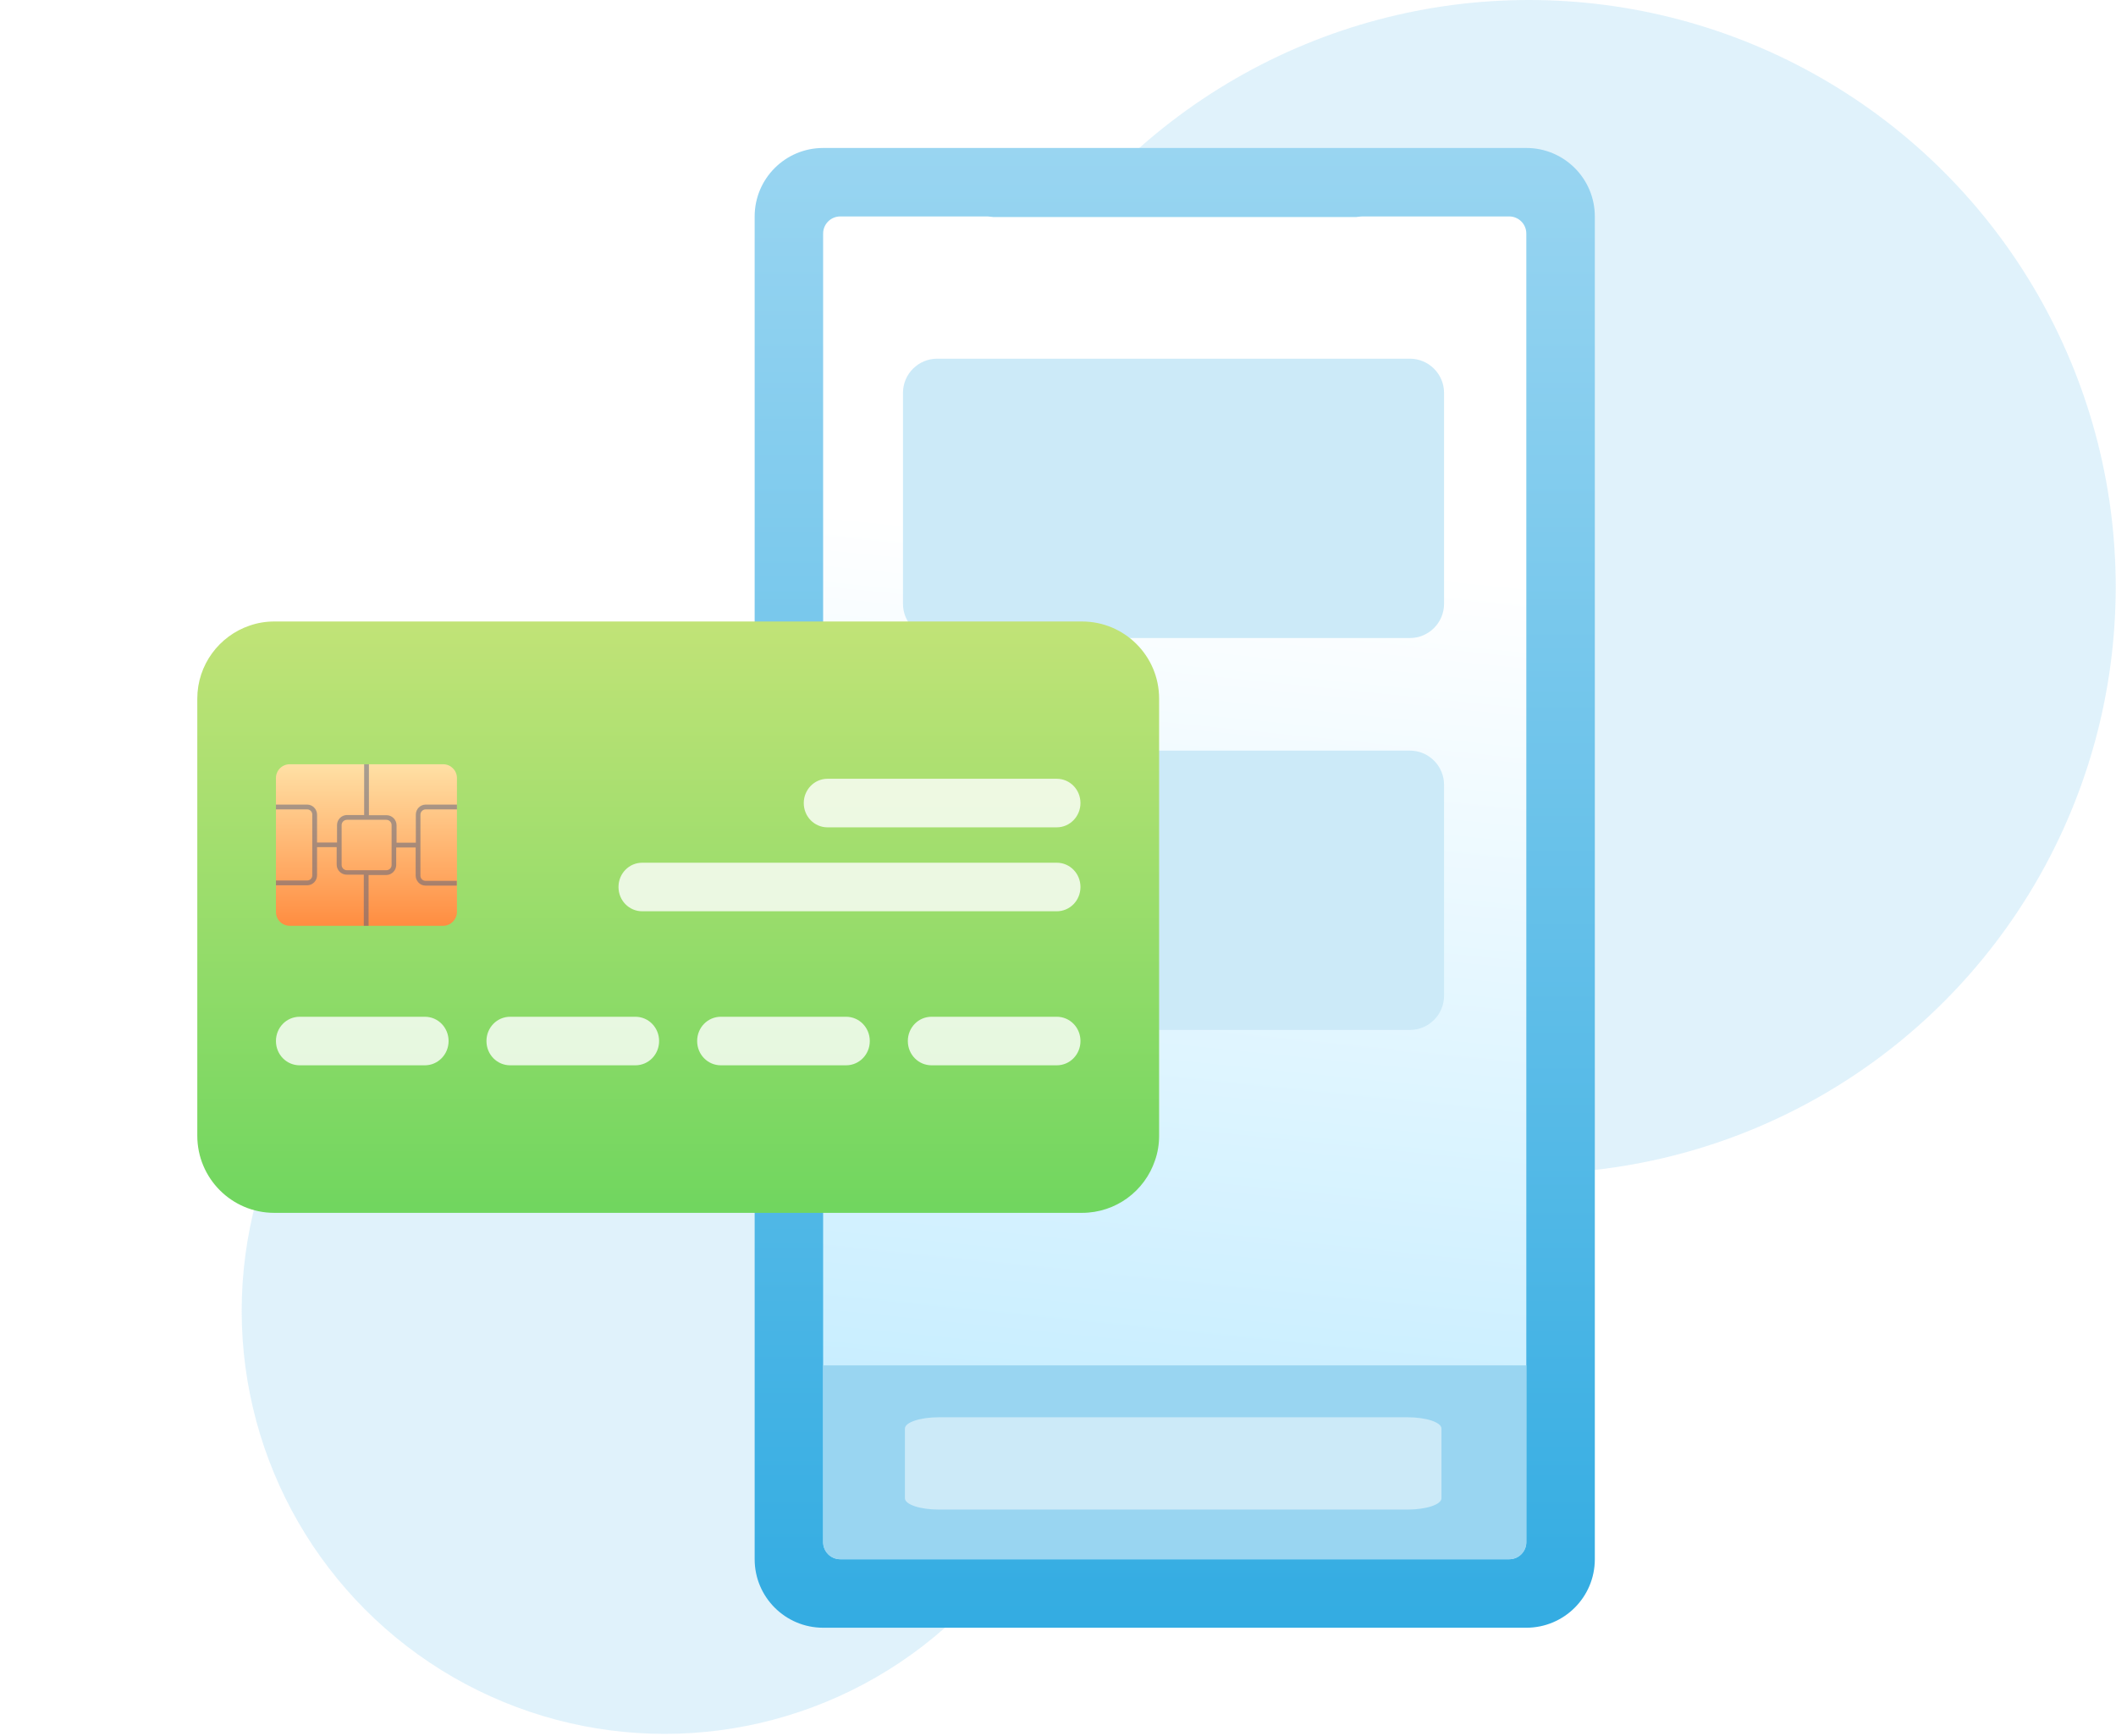 <svg width="429" height="352" viewBox="0 0 429 352" fill="none" xmlns="http://www.w3.org/2000/svg">
<circle opacity="0.6" cx="134.761" cy="265.761" r="85.761" fill="#CCEAF8"/>
<circle opacity="0.6" cx="309.971" cy="118.971" r="118.971" fill="#CCEAF8"/>
<path d="M323.336 43.881V316.119C323.336 323.788 317.117 330 309.455 330H166.881C159.219 330 153 323.788 153 316.119V43.881C153 36.212 159.219 30 166.881 30H309.455C317.117 30 323.336 36.212 323.336 43.881Z" fill="url(#paint0_linear_2926_44360)"/>
<path d="M309.447 47.351V312.648C309.447 314.564 307.9 316.119 305.977 316.119H170.351C168.436 316.119 166.881 314.564 166.881 312.648V47.351C166.881 45.436 168.436 43.881 170.351 43.881H200.154C201.542 43.881 202.798 44.707 203.347 45.977L206.526 53.362C208.17 57.186 211.925 59.657 216.09 59.657H260.246C264.403 59.657 268.165 57.186 269.81 53.362L272.989 45.977C273.537 44.707 274.793 43.881 276.174 43.881H305.977C307.9 43.881 309.447 45.436 309.447 47.351Z" fill="url(#paint1_linear_2926_44360)"/>
<path d="M285.83 208.808H190.011C186.178 208.808 183.07 205.701 183.07 201.867V159.115C183.07 155.282 186.178 152.175 190.011 152.175H285.83C289.663 152.175 292.77 155.282 292.77 159.115V201.867C292.77 205.701 289.663 208.808 285.83 208.808Z" fill="#CCEAF8"/>
<path d="M285.83 129.352H190.011C186.178 129.352 183.07 126.245 183.07 122.412V79.66C183.07 75.826 186.178 72.719 190.011 72.719H285.83C289.663 72.719 292.77 75.826 292.77 79.66V122.412C292.77 126.245 289.663 129.352 285.83 129.352Z" fill="#CCEAF8"/>
<path d="M166.885 276.816V312.649C166.885 314.565 168.439 316.119 170.355 316.119H305.981C307.897 316.119 309.451 314.565 309.451 312.649V276.816H166.885Z" fill="#99D5F1"/>
<path d="M285.361 306.047H190.345C186.544 306.047 183.463 305.02 183.463 303.753V289.625C183.463 288.358 186.544 287.332 190.345 287.332H285.361C289.163 287.332 292.244 288.358 292.244 289.625V303.753C292.244 305.02 289.163 306.047 285.361 306.047Z" fill="#CCEAF8"/>
<g clip-path="url(#clip0_2926_44360)" filter="url(#filter0_d_2926_44360)">
<path d="M235 121.632V210.257C235 211.99 234.723 213.689 234.17 215.248C232.095 221.452 226.25 225.889 219.367 225.889H55.599C46.986 225.889 40 218.888 40 210.257V121.632C40 114.769 44.462 108.911 50.618 106.832C52.209 106.277 53.869 106 55.599 106H219.367C228.013 106 235 113.001 235 121.632Z" fill="url(#paint2_linear_2926_44360)"/>
<path d="M89.84 167.695H58.747C57.19 167.695 55.945 166.447 55.945 164.887V137.749C55.945 136.189 57.19 134.941 58.747 134.941H89.84C91.397 134.941 92.642 136.189 92.642 137.749V164.922C92.607 166.447 91.362 167.695 89.84 167.695Z" fill="url(#paint3_linear_2926_44360)"/>
<path opacity="0.8" d="M86.139 195.977H60.753C58.09 195.977 55.945 193.794 55.945 191.056C55.945 188.317 58.09 186.134 60.753 186.134H86.139C88.803 186.134 90.947 188.317 90.947 191.056C90.947 193.794 88.768 195.977 86.139 195.977Z" fill="white"/>
<path opacity="0.8" d="M214.247 147.731H167.763C165.099 147.731 162.955 145.547 162.955 142.809C162.955 140.105 165.099 137.887 167.763 137.887H214.247C216.91 137.887 219.055 140.071 219.055 142.809C219.055 145.512 216.91 147.731 214.247 147.731Z" fill="white"/>
<path opacity="0.8" d="M214.248 164.749H130.202C127.539 164.749 125.395 162.565 125.395 159.827C125.395 157.089 127.539 154.905 130.202 154.905H214.248C216.911 154.905 219.055 157.089 219.055 159.827C219.055 162.565 216.911 164.749 214.248 164.749Z" fill="white"/>
<path opacity="0.8" d="M128.819 195.977H103.433C100.769 195.977 98.625 193.794 98.625 191.056C98.625 188.317 100.769 186.134 103.433 186.134H128.819C131.482 186.134 133.627 188.317 133.627 191.056C133.627 193.794 131.482 195.977 128.819 195.977Z" fill="white"/>
<path opacity="0.8" d="M171.534 195.977H146.147C143.484 195.977 141.34 193.794 141.34 191.056C141.34 188.317 143.484 186.134 146.147 186.134H171.534C174.197 186.134 176.342 188.317 176.342 191.056C176.342 193.794 174.197 195.977 171.534 195.977Z" fill="white"/>
<path opacity="0.8" d="M214.249 195.977H188.862C186.199 195.977 184.055 193.794 184.055 191.056C184.055 188.317 186.199 186.134 188.862 186.134H214.249C216.912 186.134 219.056 188.317 219.056 191.056C219.056 193.794 216.912 195.977 214.249 195.977Z" fill="white"/>
<path opacity="0.5" d="M86.312 144.091H92.642V143.121H86.312C85.206 143.121 84.306 144.022 84.306 145.166V150.85H80.398V147.315C80.398 146.171 79.464 145.27 78.358 145.27H74.795V134.941H73.827V145.235H70.368C69.227 145.235 68.327 146.171 68.327 147.28V150.815H64.281V145.166C64.281 144.057 63.382 143.121 62.275 143.121H55.945V144.091H62.275C62.863 144.091 63.312 144.577 63.312 145.131V157.47C63.312 158.059 62.828 158.51 62.275 158.51H55.945V159.48H62.275C63.382 159.48 64.281 158.579 64.281 157.435V151.751H68.258V155.287C68.258 156.43 69.192 157.332 70.299 157.332H73.757V167.695H74.726V157.401H78.288C79.43 157.401 80.329 156.465 80.329 155.356V151.821H84.272V157.505C84.272 158.614 85.171 159.55 86.278 159.55H92.607V158.579H86.278C85.69 158.579 85.24 158.094 85.24 157.539V145.166C85.24 144.577 85.725 144.091 86.312 144.091ZM79.395 155.356C79.395 155.945 78.911 156.43 78.323 156.43H70.333C69.745 156.43 69.261 155.945 69.261 155.356V147.28C69.261 146.691 69.745 146.206 70.333 146.206H78.323C78.911 146.206 79.395 146.691 79.395 147.28V155.356Z" fill="#525F7F"/>
</g>
<rect x="196" y="44" width="90" height="18" fill="white"/>
<defs>
<filter id="filter0_d_2926_44360" x="0" y="86" width="275" height="199.889" filterUnits="userSpaceOnUse" color-interpolation-filters="sRGB">
<feFlood flood-opacity="0" result="BackgroundImageFix"/>
<feColorMatrix in="SourceAlpha" type="matrix" values="0 0 0 0 0 0 0 0 0 0 0 0 0 0 0 0 0 0 127 0" result="hardAlpha"/>
<feOffset dy="20"/>
<feGaussianBlur stdDeviation="20"/>
<feColorMatrix type="matrix" values="0 0 0 0 0.227 0 0 0 0 0.306 0 0 0 0 0.376 0 0 0 0.1 0"/>
<feBlend mode="normal" in2="BackgroundImageFix" result="effect1_dropShadow_2926_44360"/>
<feBlend mode="normal" in="SourceGraphic" in2="effect1_dropShadow_2926_44360" result="shape"/>
</filter>
<linearGradient id="paint0_linear_2926_44360" x1="238.168" y1="30" x2="238.168" y2="330" gradientUnits="userSpaceOnUse">
<stop stop-color="#99D5F1"/>
<stop offset="1" stop-color="#33ACE2"/>
</linearGradient>
<linearGradient id="paint1_linear_2926_44360" x1="238.164" y1="60.026" x2="212.43" y2="313.302" gradientUnits="userSpaceOnUse">
<stop offset="0.198" stop-color="white"/>
<stop offset="1" stop-color="#BFEBFF"/>
</linearGradient>
<linearGradient id="paint2_linear_2926_44360" x1="137.5" y1="106" x2="137.5" y2="225.889" gradientUnits="userSpaceOnUse">
<stop stop-color="#C1E377"/>
<stop offset="1" stop-color="#70D65F"/>
</linearGradient>
<linearGradient id="paint3_linear_2926_44360" x1="74.294" y1="134.941" x2="74.294" y2="167.695" gradientUnits="userSpaceOnUse">
<stop stop-color="#FFE0A5"/>
<stop offset="1" stop-color="#FF8D41"/>
</linearGradient>
<clipPath id="clip0_2926_44360">
<rect width="195" height="119.889" fill="white" transform="translate(40 106)"/>
</clipPath>
</defs>
</svg>
